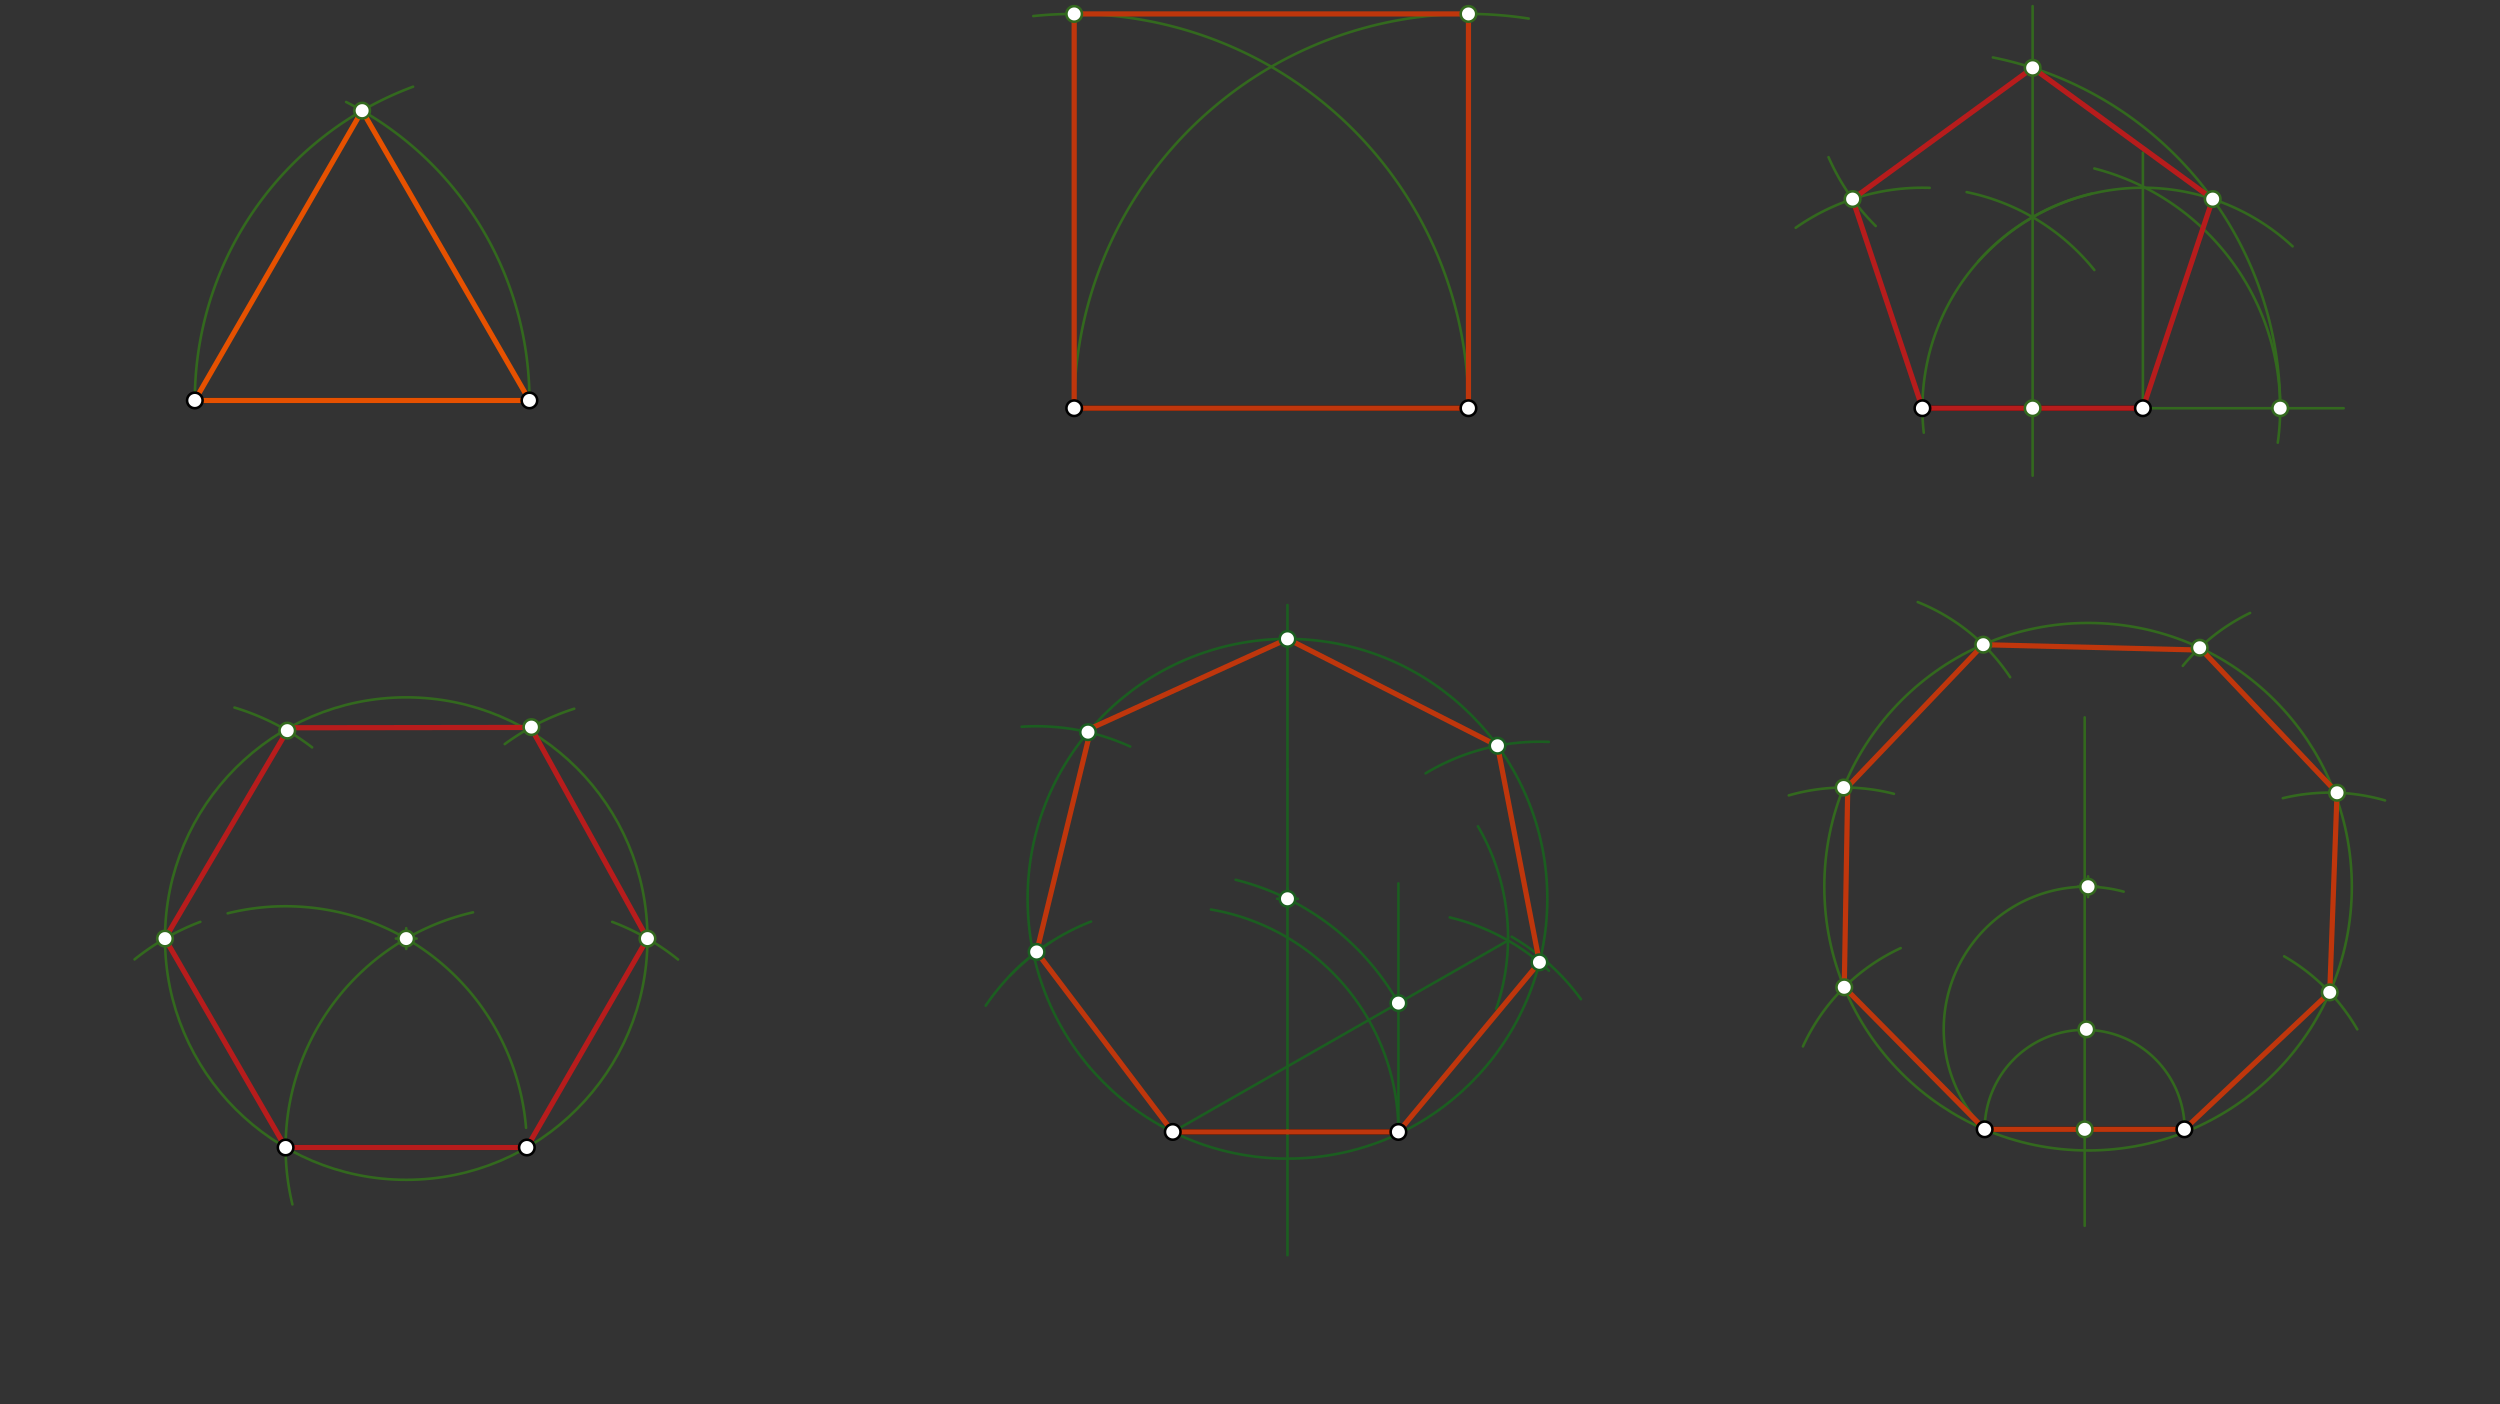 <svg xmlns="http://www.w3.org/2000/svg" class="svg--816" height="100%" preserveAspectRatio="xMidYMid meet" viewBox="0 0 963.78 541.417" width="100%"><rect x="0" y="0" width="963.78" height="541.417" fill="#333333" stroke="none"/><defs><marker id="marker-arrow" markerHeight="16" markerUnits="userSpaceOnUse" markerWidth="24" orient="auto-start-reverse" refX="24" refY="4" viewBox="0 0 24 8"><path d="M 0 0 L 24 4 L 0 8 z" stroke="inherit"></path></marker></defs><g class="aux-layer--949"></g><g class="main-layer--75a"><g class="element--733"><line stroke="#000000" stroke-dasharray="none" stroke-linecap="round" stroke-width="2" x1="75.108" x2="204.108" y1="154.375" y2="154.375"></line></g><g class="element--733"><line stroke="#000000" stroke-dasharray="none" stroke-linecap="round" stroke-width="2" x1="414.108" x2="566.108" y1="157.375" y2="157.375"></line></g><g class="element--733"><line stroke="#000000" stroke-dasharray="none" stroke-linecap="round" stroke-width="2" x1="741.108" x2="826.108" y1="157.375" y2="157.375"></line></g><g class="element--733"><line stroke="#000000" stroke-dasharray="none" stroke-linecap="round" stroke-width="2" x1="110.108" x2="203.108" y1="442.375" y2="442.375"></line></g><g class="element--733"><line stroke="#000000" stroke-dasharray="none" stroke-linecap="round" stroke-width="2" x1="452.108" x2="539.108" y1="436.375" y2="436.375"></line></g><g class="element--733"><line stroke="#000000" stroke-dasharray="none" stroke-linecap="round" stroke-width="2" x1="765.108" x2="842.108" y1="435.375" y2="435.375"></line></g><g class="element--733"><path d="M 75.161 150.691 A 129 129 0 0 1 159.241 33.429" fill="none" stroke="#33691E" stroke-dasharray="none" stroke-linecap="round" stroke-width="1"></path></g><g class="element--733"><path d="M 204.108 154.375 A 129 129 0 0 0 133.446 39.32" fill="none" stroke="#33691E" stroke-dasharray="none" stroke-linecap="round" stroke-width="1"></path></g><g class="element--733"><line stroke="#E65100" stroke-dasharray="none" stroke-linecap="round" stroke-width="2" x1="75.108" x2="139.608" y1="154.375" y2="42.658"></line></g><g class="element--733"><line stroke="#E65100" stroke-dasharray="none" stroke-linecap="round" stroke-width="2" x1="139.608" x2="204.108" y1="42.658" y2="154.375"></line></g><g class="element--733"><line stroke="#E65100" stroke-dasharray="none" stroke-linecap="round" stroke-width="2" x1="204.108" x2="75.108" y1="154.375" y2="154.375"></line></g><g class="element--733"><line stroke="#33691E" stroke-dasharray="none" stroke-linecap="round" stroke-width="1" x1="414.108" x2="414.108" y1="157.375" y2="5.375"></line></g><g class="element--733"><line stroke="#33691E" stroke-dasharray="none" stroke-linecap="round" stroke-width="1" x1="566.108" x2="566.108" y1="157.375" y2="4.375"></line></g><g class="element--733"><path d="M 414.108 157.375 A 152 152 0 0 1 589.323 7.158" fill="none" stroke="#33691E" stroke-dasharray="none" stroke-linecap="round" stroke-width="1"></path></g><g class="element--733"><path d="M 566.108 157.375 A 152 152 0 0 0 398.36 6.193" fill="none" stroke="#33691E" stroke-dasharray="none" stroke-linecap="round" stroke-width="1"></path></g><g class="element--733"><line stroke="#BF360C" stroke-dasharray="none" stroke-linecap="round" stroke-width="2" x1="414.108" x2="566.108" y1="5.375" y2="5.375"></line></g><g class="element--733"><line stroke="#BF360C" stroke-dasharray="none" stroke-linecap="round" stroke-width="2" x1="566.108" x2="566.108" y1="5.375" y2="157.375"></line></g><g class="element--733"><line stroke="#BF360C" stroke-dasharray="none" stroke-linecap="round" stroke-width="2" x1="566.108" x2="414.108" y1="157.375" y2="157.375"></line></g><g class="element--733"><line stroke="#BF360C" stroke-dasharray="none" stroke-linecap="round" stroke-width="2" x1="414.108" x2="414.108" y1="157.375" y2="5.375"></line></g><g class="element--733"><path d="M 758.171 74.065 A 85.039 85.039 0 0 1 807.386 104.093" fill="none" stroke="#33691E" stroke-dasharray="none" stroke-linecap="round" stroke-width="1"></path></g><g class="element--733"><path d="M 806.411 74.648 A 85.039 85.039 0 0 0 762.612 100.806" fill="none" stroke="#33691E" stroke-dasharray="none" stroke-linecap="round" stroke-width="1"></path></g><g class="element--733"><line stroke="#33691E" stroke-dasharray="none" stroke-linecap="round" stroke-width="1" x1="783.608" x2="783.608" y1="83.717" y2="183.375"></line></g><g class="element--733"><line stroke="#33691E" stroke-dasharray="none" stroke-linecap="round" stroke-width="1" x1="783.608" x2="783.608" y1="83.717" y2="2.375"></line></g><g class="element--733"><line stroke="#33691E" stroke-dasharray="none" stroke-linecap="round" stroke-width="1" x1="826.108" x2="826.108" y1="157.375" y2="58.85"></line></g><g class="element--733"><line stroke="#33691E" stroke-dasharray="none" stroke-linecap="round" stroke-width="1" x1="826.108" x2="903.5" y1="157.375" y2="157.375"></line></g><g class="element--733"><path d="M 883.814 94.965 A 85 85 0 0 0 741.632 166.796" fill="none" stroke="#33691E" stroke-dasharray="none" stroke-linecap="round" stroke-width="1"></path></g><g class="element--733"><path d="M 807.395 64.955 A 95.432 95.432 0 0 1 878.112 170.651" fill="none" stroke="#33691E" stroke-dasharray="none" stroke-linecap="round" stroke-width="1"></path></g><g class="element--733"><path d="M 768.29 22.148 A 137.932 137.932 0 0 1 879.04 157.375" fill="none" stroke="#33691E" stroke-dasharray="none" stroke-linecap="round" stroke-width="1"></path></g><g class="element--733"><path d="M 692.268 87.807 A 85 85 0 0 1 743.9 72.421" fill="none" stroke="#33691E" stroke-dasharray="none" stroke-linecap="round" stroke-width="1"></path></g><g class="element--733"><path d="M 723.104 87.123 A 85.895 85.895 0 0 1 704.922 60.598" fill="none" stroke="#33691E" stroke-dasharray="none" stroke-linecap="round" stroke-width="1"></path></g><g class="element--733"><line stroke="#B71C1C" stroke-dasharray="none" stroke-linecap="round" stroke-width="2" x1="741.108" x2="826.108" y1="157.375" y2="157.375"></line></g><g class="element--733"><line stroke="#B71C1C" stroke-dasharray="none" stroke-linecap="round" stroke-width="2" x1="826.108" x2="853.021" y1="157.375" y2="76.748"></line></g><g class="element--733"><line stroke="#B71C1C" stroke-dasharray="none" stroke-linecap="round" stroke-width="2" x1="853.021" x2="783.608" y1="76.748" y2="26.154"></line></g><g class="element--733"><line stroke="#B71C1C" stroke-dasharray="none" stroke-linecap="round" stroke-width="2" x1="783.608" x2="714.195" y1="26.154" y2="76.748"></line></g><g class="element--733"><line stroke="#B71C1C" stroke-dasharray="none" stroke-linecap="round" stroke-width="2" x1="714.195" x2="741.108" y1="76.748" y2="157.375"></line></g><g class="element--733"><path d="M 202.796 434.768 A 93 93 0 0 0 87.789 352.093" fill="none" stroke="#33691E" stroke-dasharray="none" stroke-linecap="round" stroke-width="1"></path></g><g class="element--733"><path d="M 112.731 464.308 A 93 93 0 0 1 182.335 351.725" fill="none" stroke="#33691E" stroke-dasharray="none" stroke-linecap="round" stroke-width="1"></path></g><g class="element--733"><g class="center--a87"><line x1="152.608" y1="361.835" x2="160.608" y2="361.835" stroke="#33691E" stroke-width="1" stroke-linecap="round"></line><line x1="156.608" y1="357.835" x2="156.608" y2="365.835" stroke="#33691E" stroke-width="1" stroke-linecap="round"></line><circle class="hit--87b" cx="156.608" cy="361.835" r="4" stroke="none" fill="transparent"></circle></g><circle cx="156.608" cy="361.835" fill="none" r="93" stroke="#33691E" stroke-dasharray="none" stroke-width="1"></circle></g><g class="element--733"><path d="M 77.22 355.384 A 93 93 0 0 0 51.89 369.851" fill="none" stroke="#33691E" stroke-dasharray="none" stroke-linecap="round" stroke-width="1"></path></g><g class="element--733"><path d="M 120.315 288.124 A 93 93 0 0 0 90.4 272.777" fill="none" stroke="#33691E" stroke-dasharray="none" stroke-linecap="round" stroke-width="1"></path></g><g class="element--733"><path d="M 236.006 355.388 A 93 93 0 0 1 261.39 369.903" fill="none" stroke="#33691E" stroke-dasharray="none" stroke-linecap="round" stroke-width="1"></path></g><g class="element--733"><path d="M 194.589 286.856 A 93 93 0 0 1 221.365 273.227" fill="none" stroke="#33691E" stroke-dasharray="none" stroke-linecap="round" stroke-width="1"></path></g><g class="element--733"><line stroke="#B71C1C" stroke-dasharray="none" stroke-linecap="round" stroke-width="2" x1="110.108" x2="203.108" y1="442.375" y2="442.375"></line></g><g class="element--733"><line stroke="#B71C1C" stroke-dasharray="none" stroke-linecap="round" stroke-width="2" x1="203.108" x2="249.608" y1="442.375" y2="361.835"></line></g><g class="element--733"><line stroke="#B71C1C" stroke-dasharray="none" stroke-linecap="round" stroke-width="2" x1="249.608" x2="204.333" y1="361.835" y2="279.9"></line></g><g class="element--733"><line stroke="#B71C1C" stroke-dasharray="none" stroke-linecap="round" stroke-width="2" x1="204.629" x2="111" y1="280.435" y2="280.567"></line></g><g class="element--733"><line stroke="#B71C1C" stroke-dasharray="none" stroke-linecap="round" stroke-width="2" x1="111.393" x2="63.608" y1="280.566" y2="361.835"></line></g><g class="element--733"><line stroke="#B71C1C" stroke-dasharray="none" stroke-linecap="round" stroke-width="2" x1="63.608" x2="110.108" y1="361.835" y2="442.375"></line></g><g class="element--733"><line stroke="#1B5E20" stroke-dasharray="none" stroke-linecap="round" stroke-width="1" x1="496.333" x2="496.333" y1="296.567" y2="483.9"></line></g><g class="element--733"><line stroke="#1B5E20" stroke-dasharray="none" stroke-linecap="round" stroke-width="1" x1="539.108" x2="539.108" y1="436.375" y2="340.567"></line></g><g class="element--733"><path d="M 539.108 436.375 A 87 87 0 0 0 466.843 350.632" fill="none" stroke="#1B5E20" stroke-dasharray="none" stroke-linecap="round" stroke-width="1"></path></g><g class="element--733"><path d="M 569.764 318.563 A 85.039 85.039 0 0 1 581.372 361.221" fill="none" stroke="#1B5E20" stroke-dasharray="none" stroke-linecap="round" stroke-width="1"></path></g><g class="element--733"><path d="M 558.896 353.67 A 85.039 85.039 0 0 1 597.122 374.197" fill="none" stroke="#1B5E20" stroke-dasharray="none" stroke-linecap="round" stroke-width="1"></path></g><g class="element--733"><path d="M 581.372 361.221 A 85.039 85.039 0 0 1 576.813 388.926" fill="none" stroke="#1B5E20" stroke-dasharray="none" stroke-linecap="round" stroke-width="1"></path></g><g class="element--733"><line stroke="#1B5E20" stroke-dasharray="none" stroke-linecap="round" stroke-width="1" x1="452.108" x2="581.365" y1="436.375" y2="362.578"></line></g><g class="element--733"><path d="M 539.108 386.704 A 100.181 100.181 0 0 0 476.353 339.172" fill="none" stroke="#1B5E20" stroke-dasharray="none" stroke-linecap="round" stroke-width="1"></path></g><g class="element--733"><g class="center--a87"><line x1="492.333" y1="346.484" x2="500.333" y2="346.484" stroke="#1B5E20" stroke-width="1" stroke-linecap="round"></line><line x1="496.333" y1="342.484" x2="496.333" y2="350.484" stroke="#1B5E20" stroke-width="1" stroke-linecap="round"></line><circle class="hit--87b" cx="496.333" cy="346.484" r="4" stroke="none" fill="transparent"></circle></g><circle cx="496.333" cy="346.484" fill="none" r="100.181" stroke="#1B5E20" stroke-dasharray="none" stroke-width="1"></circle></g><g class="element--733"><path d="M 582.768 361.123 A 87 87 0 0 1 609.465 385.199" fill="none" stroke="#1B5E20" stroke-dasharray="none" stroke-linecap="round" stroke-width="1"></path></g><g class="element--733"><path d="M 405.133 363.147 A 87 87 0 0 0 389.32 376.153" fill="none" stroke="#1B5E20" stroke-dasharray="none" stroke-linecap="round" stroke-width="1"></path></g><g class="element--733"><path d="M 420.609 355.277 A 87 87 0 0 0 380.011 387.682" fill="none" stroke="#1B5E20" stroke-dasharray="none" stroke-linecap="round" stroke-width="1"></path></g><g class="element--733"><path d="M 435.708 287.809 A 87 87 0 0 0 393.862 280.171" fill="none" stroke="#1B5E20" stroke-dasharray="none" stroke-linecap="round" stroke-width="1"></path></g><g class="element--733"><path d="M 597.069 286.019 A 85.039 85.039 0 0 0 549.605 298.131" fill="none" stroke="#1B5E20" stroke-dasharray="none" stroke-linecap="round" stroke-width="1"></path></g><g class="element--733"><line stroke="#1B5E20" stroke-dasharray="none" stroke-linecap="round" stroke-width="1" x1="496.333" x2="496.333" y1="296.567" y2="233.233"></line></g><g class="element--733"><line stroke="#BF360C" stroke-dasharray="none" stroke-linecap="round" stroke-width="2" x1="452.108" x2="539.108" y1="436.375" y2="436.375"></line></g><g class="element--733"><line stroke="#BF360C" stroke-dasharray="none" stroke-linecap="round" stroke-width="2" x1="539.108" x2="593.473" y1="436.375" y2="370.983"></line></g><g class="element--733"><line stroke="#BF360C" stroke-dasharray="none" stroke-linecap="round" stroke-width="2" x1="593.473" x2="577.305" y1="370.983" y2="287.494"></line></g><g class="element--733"><line stroke="#BF360C" stroke-dasharray="none" stroke-linecap="round" stroke-width="2" x1="577.305" x2="496.333" y1="287.494" y2="246.303"></line></g><g class="element--733"><line stroke="#BF360C" stroke-dasharray="none" stroke-linecap="round" stroke-width="2" x1="496.333" x2="421" y1="246.303" y2="280.567"></line></g><g class="element--733"><line stroke="#BF360C" stroke-dasharray="none" stroke-linecap="round" stroke-width="2" x1="420.333" x2="399.637" y1="281.9" y2="366.979"></line></g><g class="element--733"><line stroke="#BF360C" stroke-dasharray="none" stroke-linecap="round" stroke-width="2" x1="399.637" x2="452.108" y1="366.979" y2="436.375"></line></g><g class="element--733"><line stroke="#33691E" stroke-dasharray="none" stroke-linecap="round" stroke-width="1" x1="803.667" x2="803.667" y1="276.567" y2="472.567"></line></g><g class="element--733"><path d="M 765.108 435.375 A 38.559 38.559 0 0 1 842.225 435.375" fill="none" stroke="#33691E" stroke-dasharray="none" stroke-linecap="round" stroke-width="1"></path></g><g class="element--733"><path d="M 765.108 435.375 A 54.989 54.989 0 0 1 818.682 343.742" fill="none" stroke="#33691E" stroke-dasharray="none" stroke-linecap="round" stroke-width="1"></path></g><g class="element--733"><g class="center--a87"><line x1="800.977" y1="341.837" x2="808.977" y2="341.837" stroke="#33691E" stroke-width="1" stroke-linecap="round"></line><line x1="804.977" y1="337.837" x2="804.977" y2="345.837" stroke="#33691E" stroke-width="1" stroke-linecap="round"></line><circle class="hit--87b" cx="804.977" cy="341.837" r="4" stroke="none" fill="transparent"></circle></g><circle cx="804.977" cy="341.837" fill="none" r="101.68" stroke="#33691E" stroke-dasharray="none" stroke-width="1"></circle></g><g class="element--733"><path d="M 732.725 365.516 A 77 77 0 0 0 695.064 403.393" fill="none" stroke="#33691E" stroke-dasharray="none" stroke-linecap="round" stroke-width="1"></path></g><g class="element--733"><path d="M 730.129 306.03 A 77 77 0 0 0 689.612 306.635" fill="none" stroke="#33691E" stroke-dasharray="none" stroke-linecap="round" stroke-width="1"></path></g><g class="element--733"><path d="M 774.928 261.057 A 77 77 0 0 0 739.317 232.104" fill="none" stroke="#33691E" stroke-dasharray="none" stroke-linecap="round" stroke-width="1"></path></g><g class="element--733"><path d="M 880.578 368.674 A 77 77 0 0 1 908.756 396.813" fill="none" stroke="#33691E" stroke-dasharray="none" stroke-linecap="round" stroke-width="1"></path></g><g class="element--733"><path d="M 880.061 307.718 A 77 77 0 0 1 919.444 308.569" fill="none" stroke="#33691E" stroke-dasharray="none" stroke-linecap="round" stroke-width="1"></path></g><g class="element--733"><path d="M 841.498 256.697 A 77 77 0 0 1 867.43 236.301" fill="none" stroke="#33691E" stroke-dasharray="none" stroke-linecap="round" stroke-width="1"></path></g><g class="element--733"><line stroke="#BF360C" stroke-dasharray="none" stroke-linecap="round" stroke-width="2" x1="765.108" x2="842.108" y1="435.375" y2="435.375"></line></g><g class="element--733"><line stroke="#BF360C" stroke-dasharray="none" stroke-linecap="round" stroke-width="2" x1="842.108" x2="898.144" y1="435.375" y2="382.564"></line></g><g class="element--733"><line stroke="#BF360C" stroke-dasharray="none" stroke-linecap="round" stroke-width="2" x1="898.144" x2="900.962" y1="382.564" y2="305.616"></line></g><g class="element--733"><line stroke="#BF360C" stroke-dasharray="none" stroke-linecap="round" stroke-width="2" x1="900.962" x2="848.011" y1="305.616" y2="249.712"></line></g><g class="element--733"><line stroke="#BF360C" stroke-dasharray="none" stroke-linecap="round" stroke-width="2" x1="847" x2="764.564" y1="250.567" y2="248.533"></line></g><g class="element--733"><line stroke="#BF360C" stroke-dasharray="none" stroke-linecap="round" stroke-width="2" x1="764.564" x2="712.349" y1="248.533" y2="303.249"></line></g><g class="element--733"><line stroke="#BF360C" stroke-dasharray="none" stroke-linecap="round" stroke-width="2" x1="712.333" x2="710.98" y1="303.233" y2="380.611"></line></g><g class="element--733"><line stroke="#BF360C" stroke-dasharray="none" stroke-linecap="round" stroke-width="2" x1="710.98" x2="765.108" y1="380.611" y2="435.375"></line></g><g class="element--733"><circle cx="75.108" cy="154.375" r="3" stroke="#000000" stroke-width="1" fill="#ffffff"></circle>}</g><g class="element--733"><circle cx="204.108" cy="154.375" r="3" stroke="#000000" stroke-width="1" fill="#ffffff"></circle>}</g><g class="element--733"><circle cx="414.108" cy="157.375" r="3" stroke="#000000" stroke-width="1" fill="#ffffff"></circle>}</g><g class="element--733"><circle cx="566.108" cy="157.375" r="3" stroke="#000000" stroke-width="1" fill="#ffffff"></circle>}</g><g class="element--733"><circle cx="741.108" cy="157.375" r="3" stroke="#000000" stroke-width="1" fill="#ffffff"></circle>}</g><g class="element--733"><circle cx="826.108" cy="157.375" r="3" stroke="#000000" stroke-width="1" fill="#ffffff"></circle>}</g><g class="element--733"><circle cx="110.108" cy="442.375" r="3" stroke="#000000" stroke-width="1" fill="#ffffff"></circle>}</g><g class="element--733"><circle cx="203.108" cy="442.375" r="3" stroke="#000000" stroke-width="1" fill="#ffffff"></circle>}</g><g class="element--733"><circle cx="452.108" cy="436.375" r="3" stroke="#000000" stroke-width="1" fill="#ffffff"></circle>}</g><g class="element--733"><circle cx="539.108" cy="436.375" r="3" stroke="#000000" stroke-width="1" fill="#ffffff"></circle>}</g><g class="element--733"><circle cx="765.108" cy="435.375" r="3" stroke="#000000" stroke-width="1" fill="#ffffff"></circle>}</g><g class="element--733"><circle cx="842.108" cy="435.375" r="3" stroke="#000000" stroke-width="1" fill="#ffffff"></circle>}</g><g class="element--733"><circle cx="139.608" cy="42.658" r="3" stroke="#33691E" stroke-width="1" fill="#ffffff"></circle>}</g><g class="element--733"><circle cx="566.108" cy="5.375" r="3" stroke="#33691E" stroke-width="1" fill="#ffffff"></circle>}</g><g class="element--733"><circle cx="414.108" cy="5.375" r="3" stroke="#33691E" stroke-width="1" fill="#ffffff"></circle>}</g><g class="element--733"><circle cx="783.608" cy="157.375" r="3" stroke="#33691E" stroke-width="1" fill="#ffffff"></circle>}</g><g class="element--733"><circle cx="879.04" cy="157.375" r="3" stroke="#33691E" stroke-width="1" fill="#ffffff"></circle>}</g><g class="element--733"><circle cx="853.021" cy="76.748" r="3" stroke="#33691E" stroke-width="1" fill="#ffffff"></circle>}</g><g class="element--733"><circle cx="783.608" cy="26.154" r="3" stroke="#33691E" stroke-width="1" fill="#ffffff"></circle>}</g><g class="element--733"><circle cx="714.195" cy="76.748" r="3" stroke="#33691E" stroke-width="1" fill="#ffffff"></circle>}</g><g class="element--733"><circle cx="156.608" cy="361.835" r="3" stroke="#33691E" stroke-width="1" fill="#ffffff"></circle>}</g><g class="element--733"><circle cx="249.608" cy="361.835" r="3" stroke="#33691E" stroke-width="1" fill="#ffffff"></circle>}</g><g class="element--733"><circle cx="204.858" cy="280.309" r="3" stroke="#33691E" stroke-width="1" fill="#ffffff"></circle>}</g><g class="element--733"><circle cx="110.746" cy="281.666" r="3" stroke="#33691E" stroke-width="1" fill="#ffffff"></circle>}</g><g class="element--733"><circle cx="63.608" cy="361.835" r="3" stroke="#33691E" stroke-width="1" fill="#ffffff"></circle>}</g><g class="element--733"><circle cx="539.108" cy="386.704" r="3" stroke="#1B5E20" stroke-width="1" fill="#ffffff"></circle>}</g><g class="element--733"><circle cx="496.333" cy="346.484" r="3" stroke="#1B5E20" stroke-width="1" fill="#ffffff"></circle>}</g><g class="element--733"><circle cx="399.637" cy="366.979" r="3" stroke="#1B5E20" stroke-width="1" fill="#ffffff"></circle>}</g><g class="element--733"><circle cx="593.473" cy="370.983" r="3" stroke="#1B5E20" stroke-width="1" fill="#ffffff"></circle>}</g><g class="element--733"><circle cx="577.305" cy="287.494" r="3" stroke="#1B5E20" stroke-width="1" fill="#ffffff"></circle>}</g><g class="element--733"><circle cx="496.333" cy="246.303" r="3" stroke="#1B5E20" stroke-width="1" fill="#ffffff"></circle>}</g><g class="element--733"><circle cx="419.444" cy="282.264" r="3" stroke="#1B5E20" stroke-width="1" fill="#ffffff"></circle>}</g><g class="element--733"><circle cx="803.667" cy="435.375" r="3" stroke="#33691E" stroke-width="1" fill="#ffffff"></circle>}</g><g class="element--733"><circle cx="804.318" cy="396.822" r="3" stroke="#33691E" stroke-width="1" fill="#ffffff"></circle>}</g><g class="element--733"><circle cx="804.977" cy="341.837" r="3" stroke="#33691E" stroke-width="1" fill="#ffffff"></circle>}</g><g class="element--733"><circle cx="898.144" cy="382.564" r="3" stroke="#33691E" stroke-width="1" fill="#ffffff"></circle>}</g><g class="element--733"><circle cx="900.962" cy="305.616" r="3" stroke="#33691E" stroke-width="1" fill="#ffffff"></circle>}</g><g class="element--733"><circle cx="848.011" cy="249.712" r="3" stroke="#33691E" stroke-width="1" fill="#ffffff"></circle>}</g><g class="element--733"><circle cx="764.564" cy="248.533" r="3" stroke="#33691E" stroke-width="1" fill="#ffffff"></circle>}</g><g class="element--733"><circle cx="710.755" cy="303.611" r="3" stroke="#33691E" stroke-width="1" fill="#ffffff"></circle>}</g><g class="element--733"><circle cx="710.98" cy="380.611" r="3" stroke="#33691E" stroke-width="1" fill="#ffffff"></circle>}</g></g><g class="snaps-layer--ac6"></g><g class="temp-layer--52d"></g></svg>
